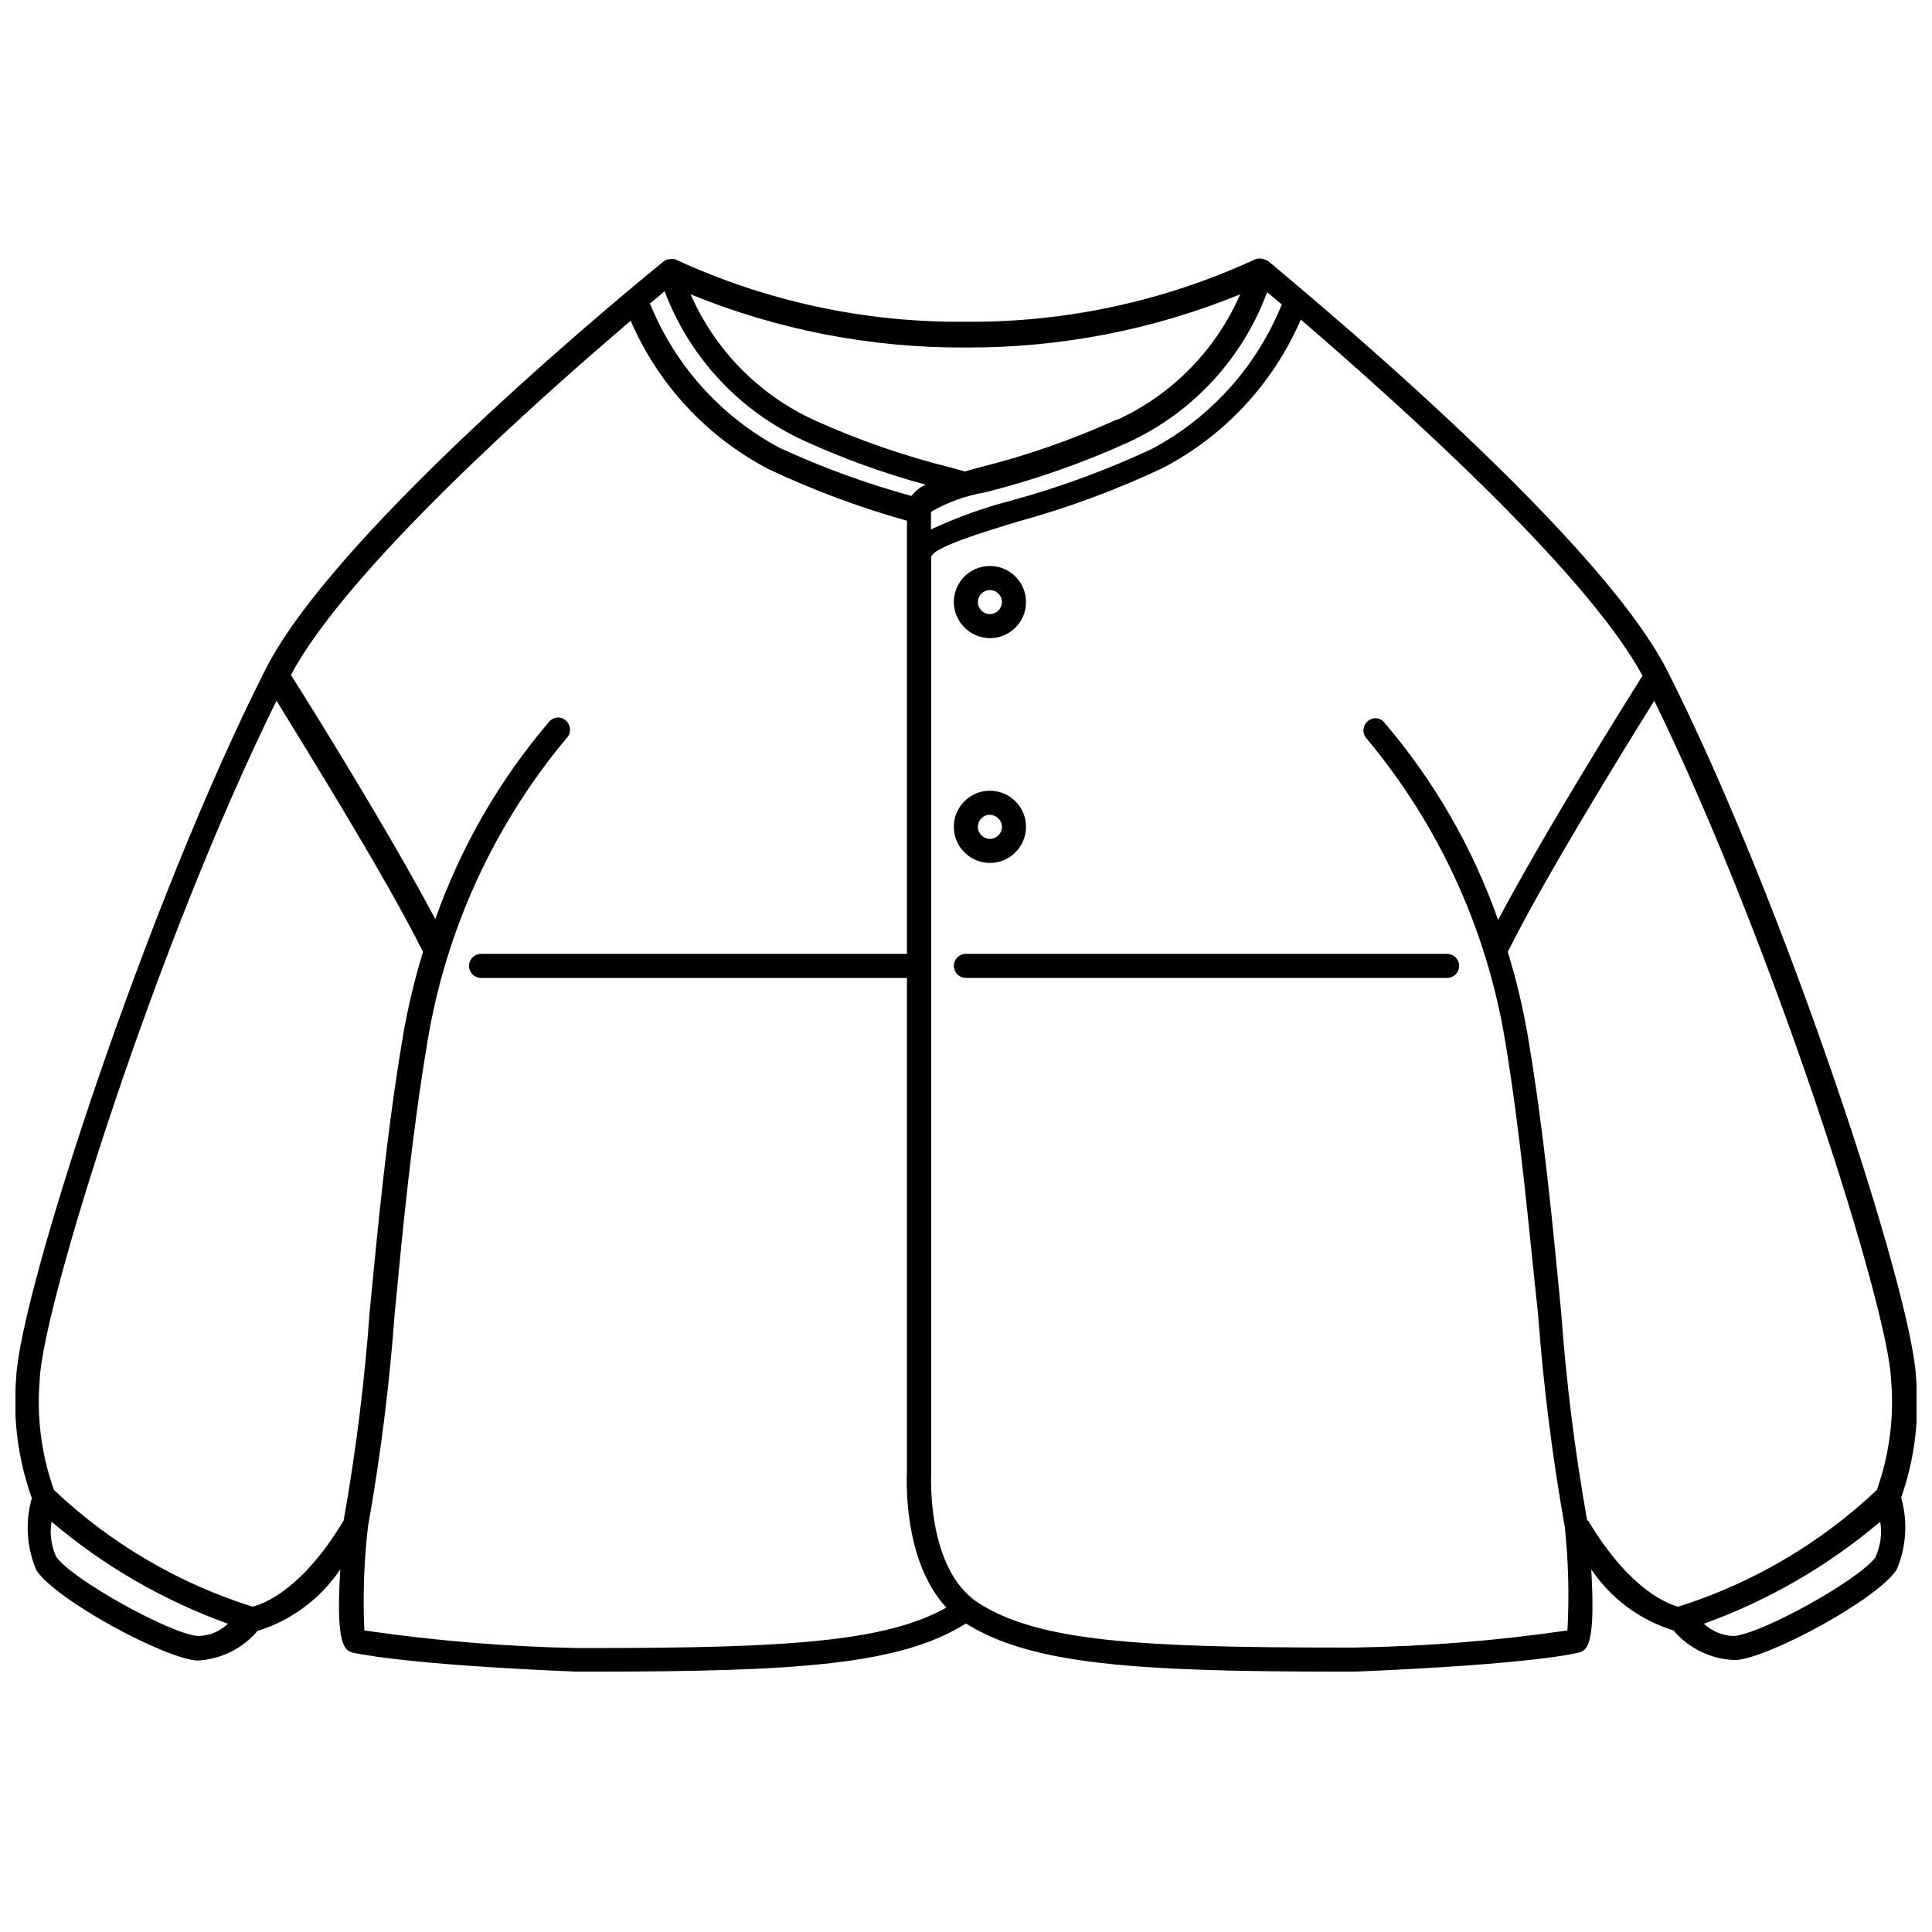 <?xml version="1.0" encoding="UTF-8"?>
<!-- The Best Svg Icon site in the world: iconSvg.co, Visit us! https://iconsvg.co -->
<svg width="800px" height="800px" version="1.1" viewBox="144 144 512 512" xmlns="http://www.w3.org/2000/svg">
 <defs>
  <clipPath id="a">
   <path d="m148.09 212h503.81v375h-503.81z"/>
  </clipPath>
 </defs>
 <g clip-path="url(#a)">
  <path d="m651.78 509.2c-0.957-22.254-34.496-125.3-65.934-187.47-19.129-37.621-101.45-104.77-105.59-108.4h-0.004c-0.414-0.312-0.895-0.531-1.402-0.637-0.699-0.258-1.469-0.258-2.168 0-23.973 11.098-50.102 16.758-76.52 16.578h-0.766 0.004c-26.418 0.191-52.551-5.473-76.52-16.578-0.438-0.121-0.902-0.121-1.34 0h-0.383c-0.457 0.113-0.887 0.309-1.273 0.574-3.508 2.871-86.531 70.141-105.66 108.4-31.438 62.172-64.977 165.21-65.934 187.47-0.918 10.801 0.496 21.676 4.144 31.883-1.812 6.324-1.383 13.082 1.211 19.129 5.293 7.969 33.859 23.34 42.594 23.91l0.004 0.004c6.191-0.273 11.992-3.113 16.004-7.844 8.957-2.781 16.699-8.543 21.934-16.324-1.273 20.469 1.211 21.363 3.254 22.062 0.445 0 11.543 3.062 59.176 5.039h4.082c54.582 0 81.875-1.785 99.281-12.754 17.344 10.84 44.637 12.754 99.281 12.754h3.953c47.633-1.977 58.727-4.91 59.367-5.102 1.914-0.703 4.336-1.531 3.125-22h-0.004c5.211 7.727 12.906 13.441 21.809 16.195 4.129 4.859 10.141 7.715 16.516 7.844 8.734-0.574 37.301-15.941 42.594-23.91v-0.004c2.598-6.043 3.023-12.801 1.215-19.129 3.555-10.16 4.902-20.965 3.953-31.691zm-171.98-287.77 3.891 3.254v-0.004c-6.621 16.387-18.785 29.926-34.371 38.258-12.02 5.629-24.5 10.215-37.301 13.711-7.32 1.895-14.449 4.457-21.301 7.652v-4.656c4.434-2.574 9.293-4.324 14.348-5.164 12.973-3.266 25.629-7.684 37.812-13.199 17.109-7.856 30.395-22.195 36.922-39.852zm-129.19 41.254c-15.586-8.332-27.75-21.875-34.371-38.258 1.531-1.211 2.805-2.297 3.891-3.254 6.602 17.551 19.871 31.785 36.918 39.598 10.418 4.769 21.211 8.676 32.266 11.672-1.484 0.664-2.777 1.695-3.762 2.996-11.977-3.281-23.664-7.547-34.941-12.754zm89.27-7.461c-11.828 5.359-24.121 9.629-36.727 12.754l-3.441 0.957-3.441-0.957h-0.004c-12.609-3.117-24.902-7.383-36.73-12.754-14.531-6.734-26.098-18.551-32.52-33.223 23.031 9.406 47.688 14.195 72.566 14.094h0.766-0.004c24.793 0.066 49.359-4.719 72.312-14.094-6.394 14.695-17.969 26.52-32.52 33.223zm-281.01 301.29c-1.316-2.894-1.738-6.113-1.211-9.246 13.836 11.73 29.668 20.887 46.738 27.035-2.121 2.055-4.953 3.219-7.906 3.254-7.398-0.512-33.797-15.242-37.621-21.043zm52.031 13.262c-19.656-6.184-37.645-16.758-52.605-30.926-3.348-9.395-4.629-19.398-3.762-29.332 0.766-19.129 30.605-114.78 62.746-179.82 7.781 12.754 28.758 46.355 38.832 66.57-2.242 7.254-4.008 14.645-5.293 22.125-4.336 25.508-6.695 51.012-8.863 73.332-1.34 18.512-3.637 36.945-6.887 55.219-11.223 18.812-21.809 22.316-24.168 22.828zm89.719 10.969h-3.953c-18.785-0.387-37.523-1.941-56.113-4.656-0.418-9.172-0.098-18.363 0.957-27.484 3.316-18.633 5.68-37.426 7.074-56.305 2.106-22.254 4.527-47.504 8.801-72.883 4.969-29.371 17.641-56.898 36.73-79.77 0.602-0.598 0.941-1.414 0.941-2.262 0-0.852-0.34-1.668-0.941-2.266-0.578-0.617-1.387-0.965-2.234-0.965-0.844 0-1.652 0.348-2.231 0.965-13.242 15.477-23.512 33.27-30.289 52.48-12.18-23.082-33.605-57.391-38.258-64.723 14.793-27.93 65.996-73.395 90.035-93.863 7.32 16.93 20.246 30.824 36.602 39.344 11.801 5.559 24.043 10.125 36.602 13.645v114.78h-112.86c-1.762 0-3.188 1.43-3.188 3.188 0 1.762 1.426 3.191 3.188 3.191h112.86v130.72c0 1.086-1.34 23.402 10.457 36.156-16.258 9.117-42.723 10.711-94.18 10.711zm258.76-4.656c-18.672 2.715-37.5 4.227-56.367 4.527h-3.824c-53.371 0-79.836-1.656-95.648-11.668-14.285-8.926-12.754-34.562-12.754-35.008v-242.31c0.32-2.551 14.027-6.695 23.082-9.438 13.137-3.609 25.938-8.348 38.258-14.156 16.359-8.52 29.285-22.414 36.602-39.344 24.105 20.789 75.371 66.254 90.547 94.375-4.781 7.59-26.078 41.703-38.258 64.723-6.777-19.211-17.047-37.004-30.289-52.48-0.578-0.617-1.387-0.965-2.231-0.965-0.848 0-1.652 0.348-2.234 0.965-0.602 0.598-0.941 1.414-0.941 2.266 0 0.848 0.34 1.664 0.941 2.262 19.02 22.816 31.633 50.281 36.539 79.578 4.273 25.508 6.375 50.629 8.801 72.883 1.402 18.879 3.762 37.672 7.078 56.305 0.969 9.129 1.203 18.32 0.699 27.484zm5.231-29.141c-3.25-18.273-5.551-36.707-6.887-55.219-2.168-22.383-4.527-47.762-8.863-73.332-1.285-7.481-3.055-14.871-5.293-22.125 10.074-20.215 31.055-54.074 38.832-66.57 31.883 65.359 61.98 160.82 62.746 179.82 0.867 9.934-0.418 19.938-3.762 29.332-14.977 14.145-32.961 24.719-52.605 30.926-2.234-0.512-12.691-4.016-23.914-22.828zm76.52 9.566c-3.824 5.801-30.227 20.531-37.684 21.043h-0.004c-2.945-0.082-5.758-1.238-7.906-3.254 17.07-6.148 32.898-15.305 46.738-27.035 0.527 3.133 0.105 6.352-1.211 9.246z"/>
 </g>
 <path d="m406.34 313.12c3.867 0 7.356-2.328 8.836-5.902 1.48-3.574 0.664-7.688-2.074-10.426-2.734-2.734-6.848-3.551-10.422-2.07-3.574 1.477-5.906 4.965-5.906 8.836 0.035 5.266 4.297 9.527 9.566 9.562zm0-12.754v0.004c0.844 0 1.656 0.332 2.254 0.934 0.598 0.598 0.934 1.406 0.934 2.254-0.035 1.746-1.441 3.152-3.188 3.188-1.762 0-3.188-1.43-3.188-3.188 0-1.762 1.426-3.188 3.188-3.188z"/>
 <path d="m406.34 372.68c3.867 0 7.356-2.332 8.836-5.906 1.48-3.574 0.664-7.688-2.074-10.422-2.734-2.734-6.848-3.555-10.422-2.074-3.574 1.48-5.906 4.969-5.906 8.836 0 5.285 4.285 9.566 9.566 9.566zm0-12.754c1.746 0.035 3.152 1.441 3.188 3.188 0 0.848-0.336 1.656-0.934 2.254-0.598 0.598-1.41 0.934-2.254 0.934-1.762 0-3.188-1.426-3.188-3.188s1.426-3.188 3.188-3.188z"/>
 <path d="m527.5 396.78h-127.53c-1.758 0-3.188 1.43-3.188 3.188 0 1.762 1.43 3.191 3.188 3.191h127.53c1.762 0 3.188-1.43 3.188-3.191 0-1.758-1.426-3.188-3.188-3.188z"/>
</svg>